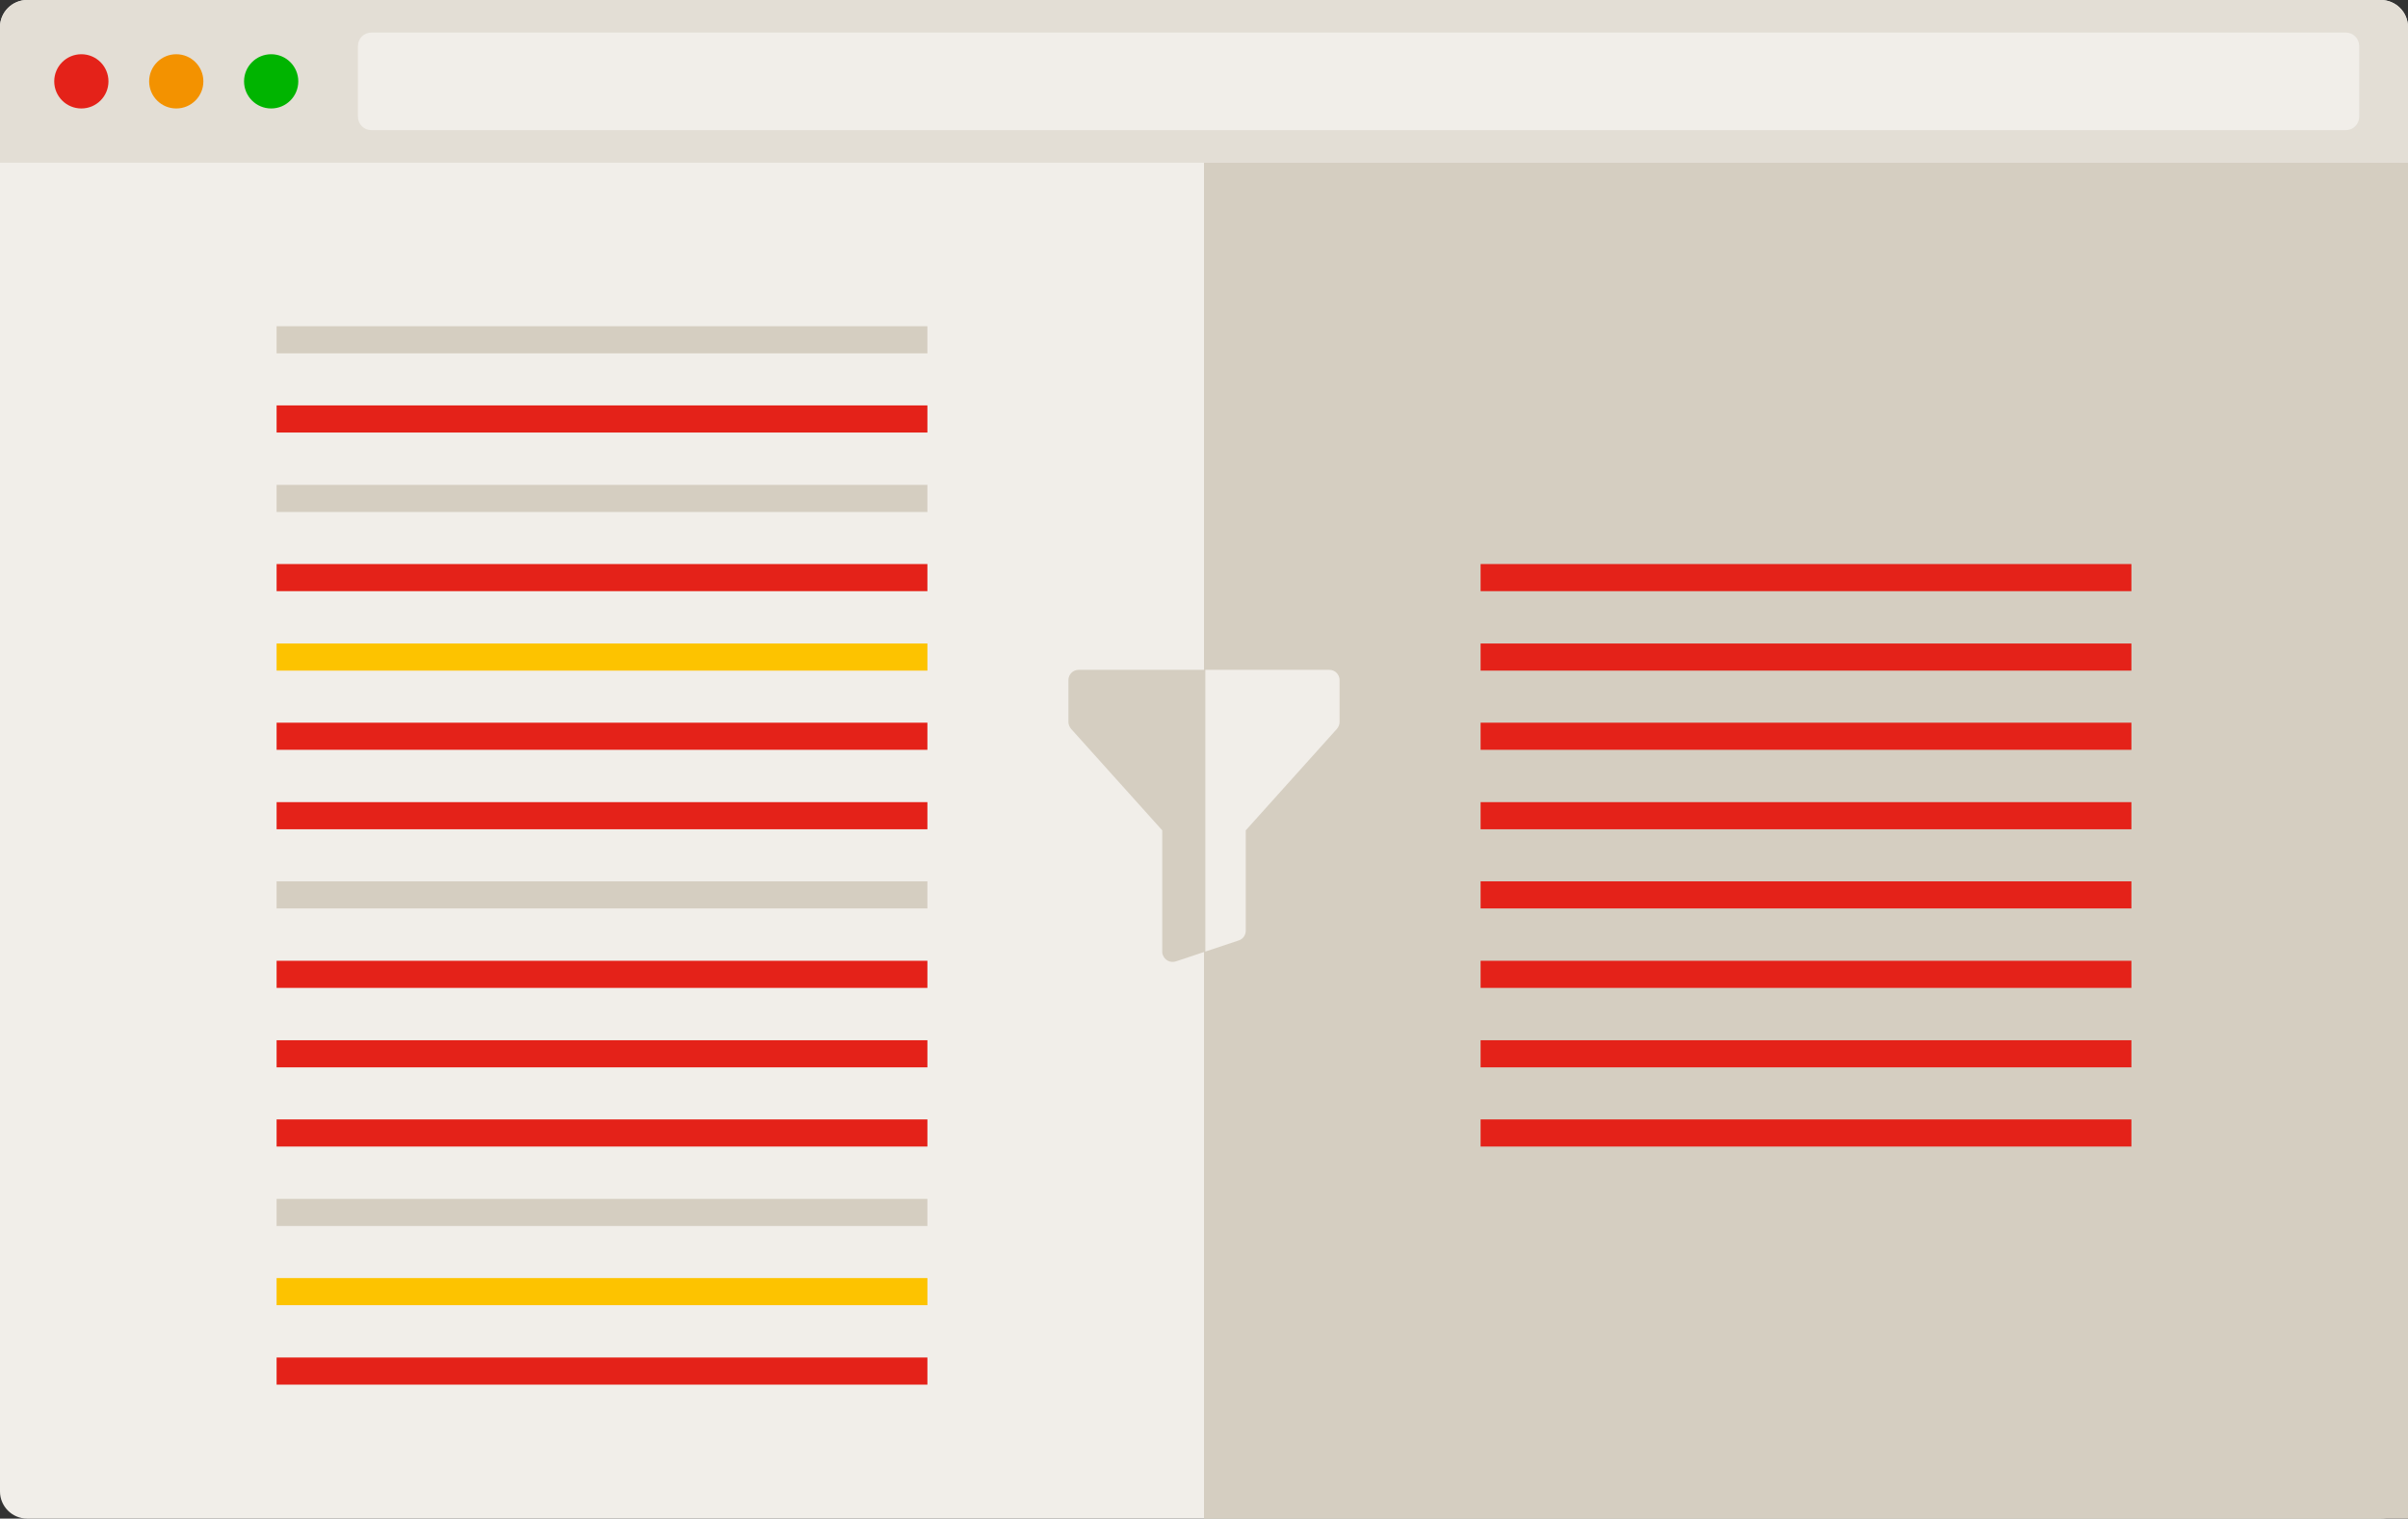 <?xml version="1.0" encoding="UTF-8"?>
<svg id="Laag_1" data-name="Laag 1" xmlns="http://www.w3.org/2000/svg" version="1.1" viewBox="0 0 888 560">
  <rect x="0" y="0" width="888" height="560" fill="#333333" stroke="none"/>
  <defs>
    <style>
      .cls-1 {
        fill: #f1eee9;
      }

      .cls-1, .cls-2, .cls-3, .cls-4, .cls-5, .cls-6, .cls-7 {
        stroke-width: 0px;
      }

      .cls-2 {
        fill: #e3ded5;
      }

      .cls-3 {
        fill: #d5cec1;
      }

      .cls-4 {
        fill: #00b400;
      }

      .cls-5 {
        fill: #e42219;
      }

      .cls-6 {
        fill: #fdc300;
      }

      .cls-7 {
        fill: #f39200;
      }
    </style>
  </defs>
  <g id="Browser">
    <g id="Browser-2">
      <path id="Rectangle_24-2" data-name="Rectangle 24-2" class="cls-1" d="M10,0h868c5.5,0,10,4.5,10,10v540c0,5.5-4.5,10-10,10H10c-5.5,0-10-4.5-10-10V10C0,4.5,4.5,0,10,0Z"/>
      <path id="Rectangle_22" data-name="Rectangle 22" class="cls-2" d="M10,0h868c5.5,0,10,4.5,10,10v50H0V10C0,4.5,4.5,0,10,0Z"/>
      <circle id="Ellipse_1" data-name="Ellipse 1" class="cls-5" cx="30" cy="30" r="10"/>
      <circle id="Ellipse_2" data-name="Ellipse 2" class="cls-7" cx="65" cy="30" r="10"/>
      <circle id="Ellipse_3" data-name="Ellipse 3" class="cls-4" cx="100" cy="30" r="10"/>
      <path id="Rectangle_23" data-name="Rectangle 23" class="cls-1" d="M137,12h728c2.8,0,5,2.2,5,5v26c0,2.8-2.2,5-5,5H137c-2.8,0-5-2.2-5-5v-26c0-2.8,2.2-5,5-5Z"/>
    </g>
  </g>
  <g id="Bg">
    <rect class="cls-3" x="444" y="60" width="444" height="500.1"/>
  </g>
  <g id="Content">
    <g>
      <rect class="cls-3" x="102" y="178.8" width="240" height="10"/>
      <rect class="cls-5" x="102" y="208" width="240" height="10"/>
      <rect class="cls-6" x="102" y="237.3" width="240" height="10"/>
      <rect class="cls-5" x="102" y="266.5" width="240" height="10"/>
      <rect class="cls-5" x="102" y="295.8" width="240" height="10"/>
      <rect class="cls-3" x="102" y="325" width="240" height="10"/>
      <rect class="cls-5" x="102" y="354.3" width="240" height="10"/>
      <rect class="cls-5" x="102" y="383.6" width="240" height="10"/>
      <rect class="cls-5" x="102" y="412.8" width="240" height="10"/>
      <rect class="cls-3" x="102" y="442.1" width="240" height="10"/>
      <rect class="cls-6" x="102" y="471.3" width="240" height="10"/>
      <rect class="cls-5" x="102" y="500.6" width="240" height="10"/>
      <rect class="cls-3" x="102" y="120.3" width="240" height="10"/>
      <rect class="cls-5" x="102" y="149.5" width="240" height="10"/>
    </g>
    <g>
      <rect class="cls-5" x="546" y="266.5" width="240" height="10"/>
      <rect class="cls-5" x="546" y="295.8" width="240" height="10"/>
      <rect class="cls-5" x="546" y="325" width="240" height="10"/>
      <rect class="cls-5" x="546" y="354.3" width="240" height="10"/>
      <rect class="cls-5" x="546" y="383.6" width="240" height="10"/>
      <rect class="cls-5" x="546" y="412.8" width="240" height="10"/>
      <rect class="cls-5" x="546" y="208" width="240" height="10"/>
      <rect class="cls-5" x="546" y="237.3" width="240" height="10"/>
    </g>
    <path class="cls-3" d="M397.8,247c-2.1,0-3.8,1.7-3.8,3.8v15.4c0,.9.4,1.9,1,2.6l33.6,37.4v44.7c0,.4,0,.8.2,1.2.7,2,2.8,3.1,4.9,2.4l10.8-3.6v-103.9h-46.7Z"/>
    <path class="cls-1" d="M490.2,247h-45.7v103.9l12.3-4.1c1.6-.5,2.6-2,2.6-3.6v-37l33.6-37.4c.6-.7,1-1.6,1-2.6v-15.4c0-2.1-1.7-3.8-3.8-3.8h0Z"/>
  </g>
</svg>